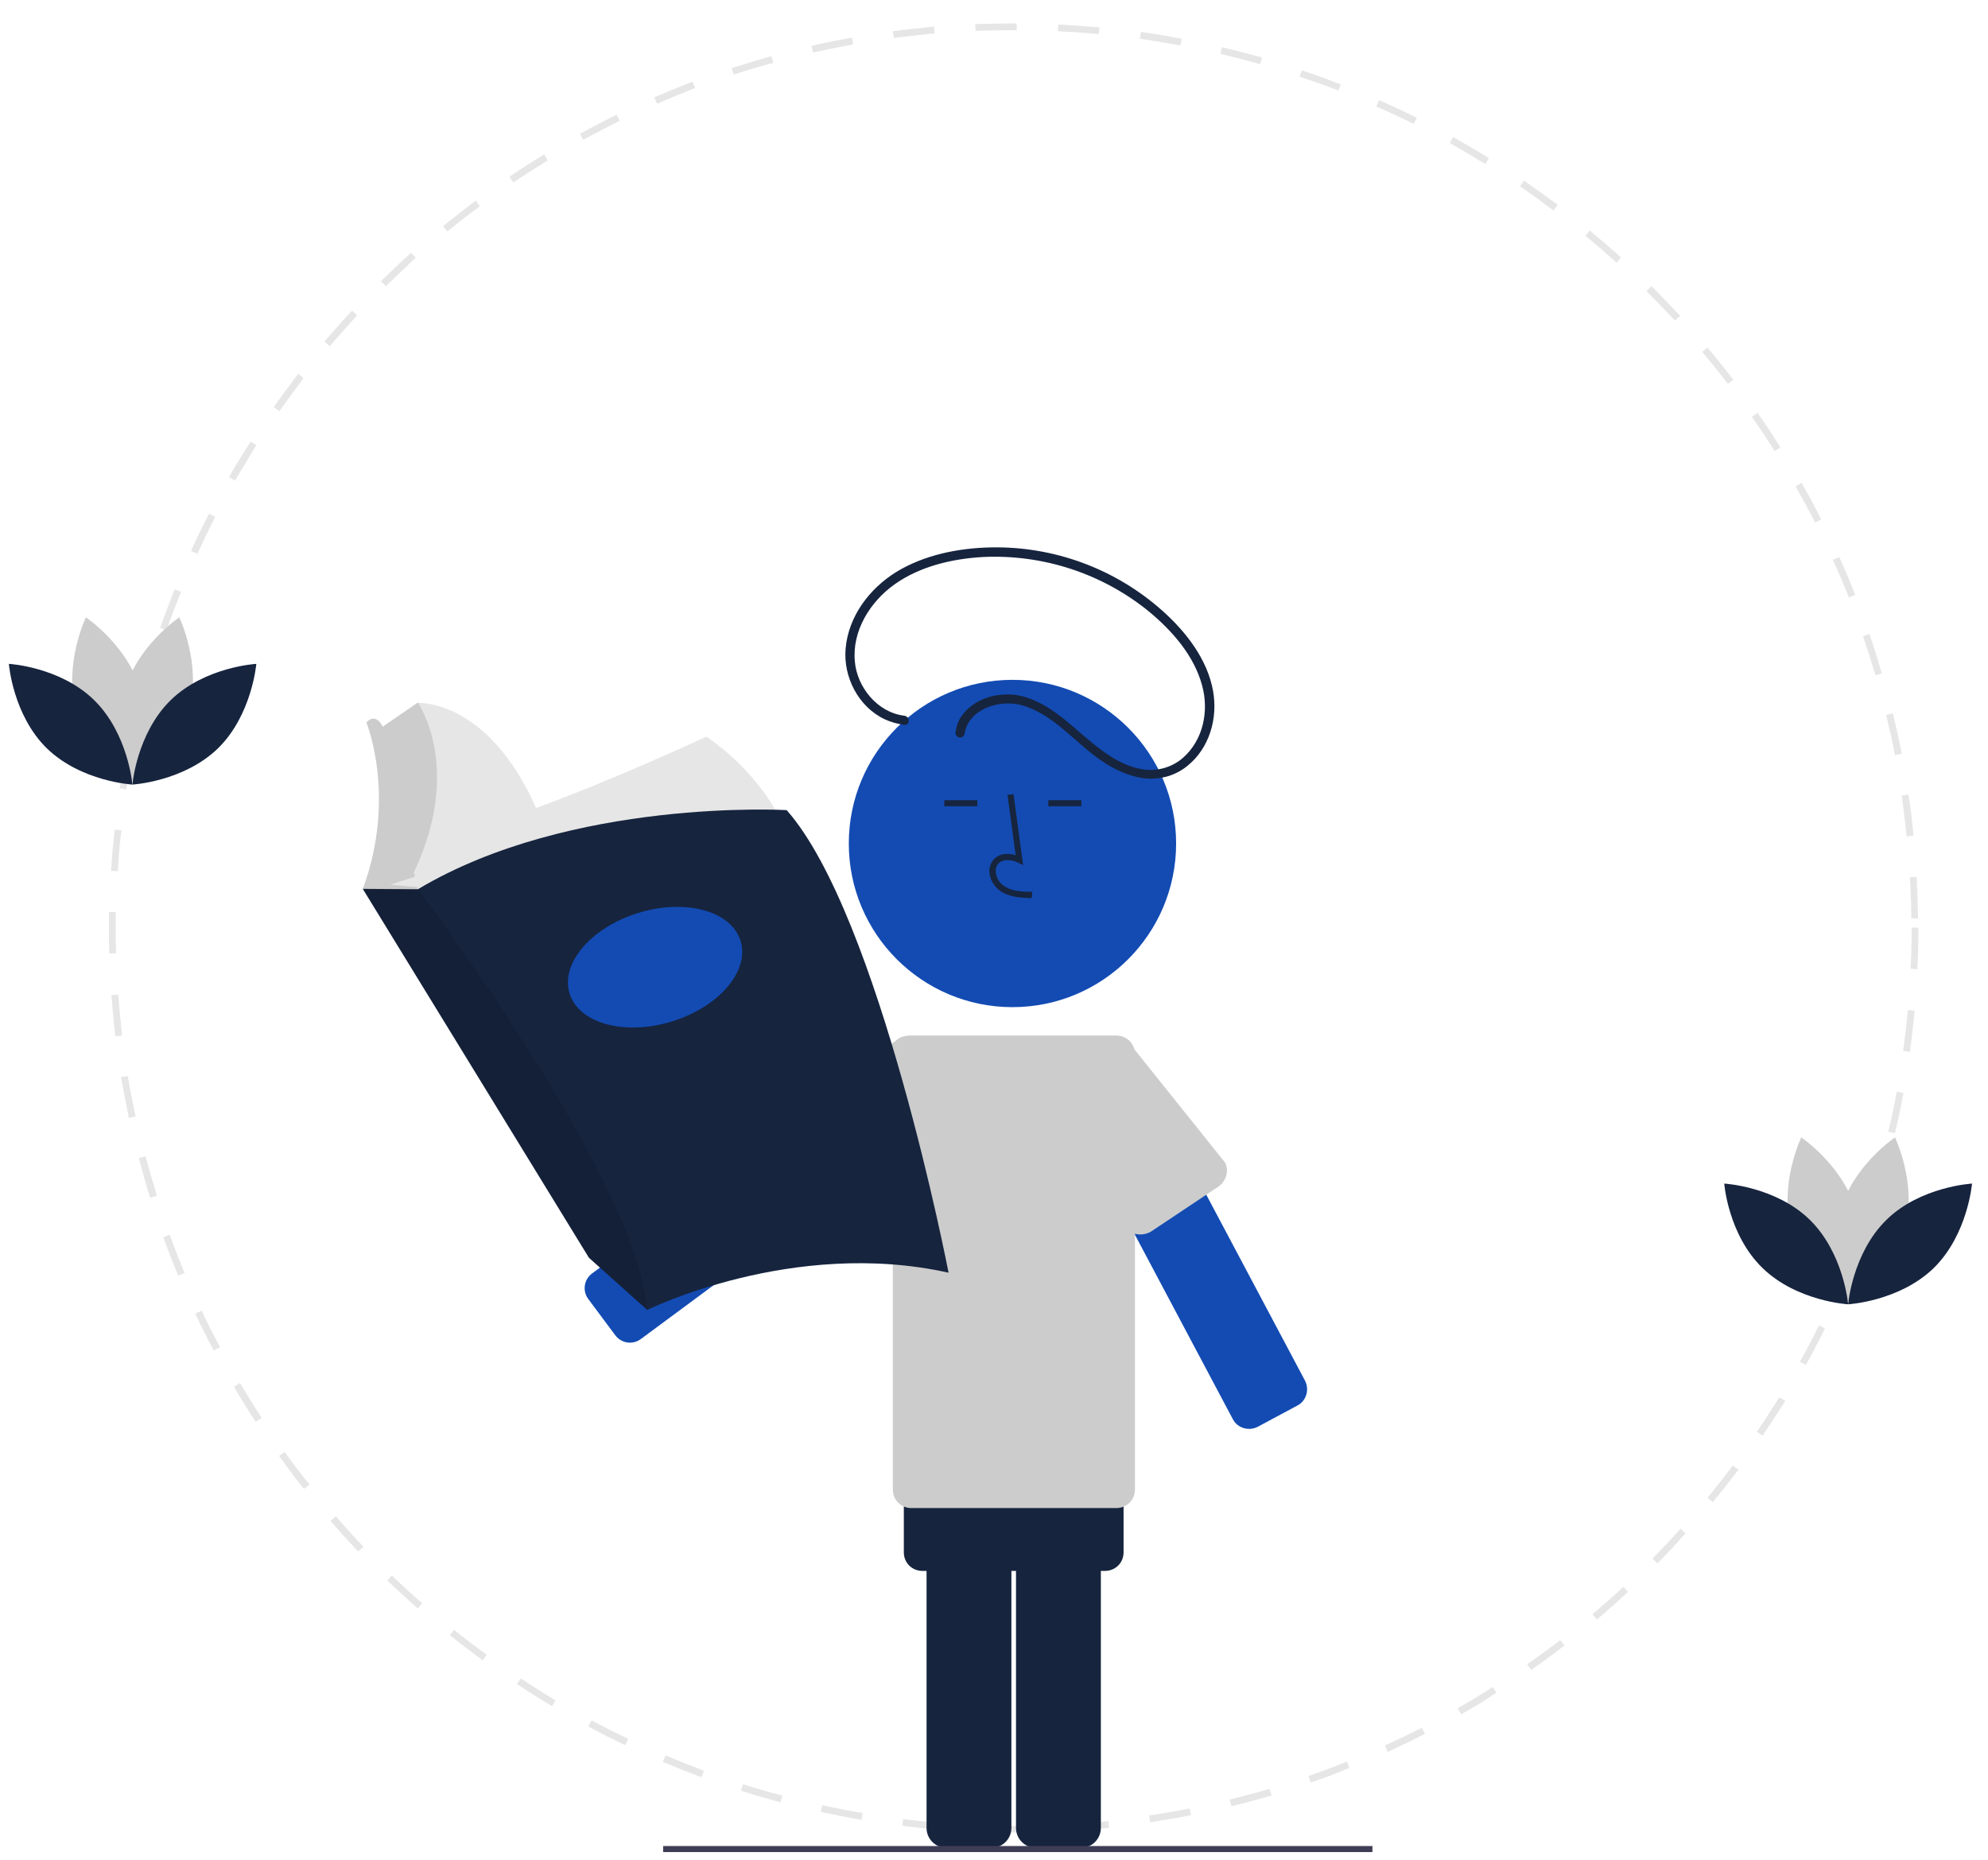 <?xml version="1.0" encoding="utf-8"?>
<!-- Generator: Adobe Illustrator 24.1.3, SVG Export Plug-In . SVG Version: 6.00 Build 0)  -->
<svg version="1.1" id="Layer_1" xmlns="http://www.w3.org/2000/svg" xmlns:xlink="http://www.w3.org/1999/xlink" x="0px" y="0px"
	 viewBox="0 0 560 524" style="enable-background:new 0 0 560 524;" xml:space="preserve">
<style type="text/css">
	.st0{fill:#E6E6E6;}
	.st1{fill:#16243E;}
	.st2{fill:#134BB3;}
	.st3{fill:#CCCCCC;}
	.st4{opacity:0.1;enable-background:new    ;}
	.st5{fill:#3F3D56;}
</style>
<path class="st0" d="M285.5,516.2c-2.7,0-5.4,0-8.1-0.1l0.1-1.9c3.8,0.1,7.7,0.2,11.6,0.1l0,1.9
	C287.9,516.2,286.8,516.2,285.5,516.2z M300.8,515.8l-0.1-1.9c3.8-0.2,7.7-0.5,11.5-0.9l0.2,1.9
	C308.6,515.2,304.7,515.5,300.8,515.8L300.8,515.8z M265.8,515.5c-3.9-0.3-7.8-0.7-11.6-1.2l0.2-1.9c3.8,0.5,7.7,0.9,11.5,1.1
	L265.8,515.5z M324,513.3l-0.3-1.9c3.8-0.6,7.6-1.2,11.4-2l0.4,1.9C331.7,512.1,327.8,512.7,324,513.3L324,513.3z M242.7,512.6
	c-3.8-0.6-7.7-1.4-11.5-2.2l0.4-1.9c3.8,0.8,7.6,1.6,11.4,2.2L242.7,512.6z M346.9,508.8l-0.5-1.9c3.7-0.9,7.5-1.9,11.2-3l0.6,1.9
	C354.4,506.8,350.7,507.9,346.9,508.8L346.9,508.8z M219.9,507.7c-3.7-1-7.5-2.1-11.2-3.3l0.6-1.8c3.7,1.2,7.4,2.2,11.1,3.2
	L219.9,507.7z M369.2,502.1l-0.6-1.8c3.6-1.3,7.3-2.6,10.8-4.1l0.7,1.8C376.6,499.5,372.9,500.9,369.2,502.1L369.2,502.1z
	 M197.6,500.6c-3.6-1.3-7.3-2.8-10.9-4.3l0.8-1.8c3.6,1.5,7.2,2.9,10.8,4.3L197.6,500.6z M390.9,493.5l-0.8-1.8
	c3.5-1.6,7-3.3,10.4-5l0.9,1.7C397.9,490.2,394.4,491.9,390.9,493.5L390.9,493.5z M176.1,491.6c-3.5-1.7-7-3.4-10.4-5.3l0.9-1.7
	c3.4,1.8,6.9,3.6,10.4,5.2L176.1,491.6z M411.6,482.9l-1-1.7c3.3-1.9,6.7-3.9,9.9-6l1,1.6C418.3,479,415,481,411.6,482.9z
	 M155.5,480.6c-3.3-2-6.7-4.1-9.9-6.2l1.1-1.6c3.2,2.1,6.5,4.2,9.8,6.2L155.5,480.6z M431.3,470.4l-1.1-1.6c3.1-2.2,6.3-4.5,9.3-6.8
	l1.2,1.5C437.6,465.9,434.5,468.2,431.3,470.4z M136,467.7c-3.1-2.3-6.3-4.7-9.3-7.1l1.2-1.5c3,2.4,6.1,4.8,9.2,7L136,467.7z
	 M449.8,456.2l-1.2-1.5c2.9-2.5,5.9-5.1,8.7-7.7l1.3,1.4C455.7,451.1,452.8,453.7,449.8,456.2L449.8,456.2z M117.7,453.1
	c-2.9-2.6-5.8-5.2-8.6-7.9l1.3-1.4c2.8,2.7,5.6,5.3,8.5,7.8L117.7,453.1z M466.9,440.4l-1.4-1.4c2.7-2.7,5.4-5.6,7.9-8.4l1.4,1.3
	C472.3,434.8,469.6,437.6,466.9,440.4L466.9,440.4z M100.9,437c-2.7-2.8-5.3-5.7-7.8-8.6l1.5-1.3c2.5,2.9,5.1,5.8,7.8,8.6L100.9,437
	z M482.5,423.1l-1.5-1.2c2.4-3,4.8-6,7.1-9.1l1.6,1.2C487.4,417,485,420.1,482.5,423.1z M85.6,419.4c-2.4-3-4.8-6.2-7-9.3l1.6-1.1
	c2.2,3.1,4.6,6.2,7,9.2L85.6,419.4z M496.5,404.4l-1.6-1.1c2.2-3.2,4.3-6.5,6.3-9.7l1.7,1C500.8,397.9,498.7,401.2,496.5,404.4z
	 M72,400.5c-2.1-3.2-4.2-6.6-6.1-9.9l1.7-1c2,3.3,4,6.6,6.1,9.8L72,400.5z M508.7,384.5l-1.7-0.9c1.9-3.4,3.7-6.8,5.4-10.3l1.7,0.9
	C512.4,377.6,510.6,381.1,508.7,384.5L508.7,384.5z M60.2,380.4c-1.8-3.4-3.6-6.9-5.2-10.4l1.8-0.8c1.6,3.5,3.4,6.9,5.2,10.3
	L60.2,380.4z M519.1,363.5l-1.8-0.8c1.5-3.5,3-7.1,4.4-10.7l1.8,0.7C522.1,356.3,520.6,360,519.1,363.5L519.1,363.5z M50.2,359.3
	c-1.5-3.6-2.9-7.2-4.2-10.8l1.8-0.7c1.3,3.6,2.7,7.2,4.2,10.8L50.2,359.3z M527.5,341.7l-1.8-0.6c1.2-3.6,2.4-7.4,3.4-11.1l1.9,0.5
	C529.8,334.3,528.7,338,527.5,341.7L527.5,341.7z M42.3,337.4c-1.2-3.7-2.2-7.5-3.2-11.2l1.9-0.5c1,3.7,2.1,7.5,3.2,11.1L42.3,337.4
	z M533.8,319.2l-1.9-0.4c0.9-3.7,1.7-7.5,2.4-11.3l1.9,0.4C535.5,311.6,534.7,315.5,533.8,319.2L533.8,319.2z M36.3,314.9
	c-0.8-3.8-1.5-7.6-2.2-11.5l1.9-0.3c0.6,3.8,1.4,7.6,2.2,11.4L36.3,314.9z M538,296.3l-1.9-0.3c0.5-3.8,1-7.7,1.3-11.5l1.9,0.2
	C539,288.6,538.5,292.5,538,296.3L538,296.3z M32.5,291.9c-0.5-3.8-0.8-7.7-1.1-11.6l1.9-0.1c0.3,3.8,0.7,7.7,1.1,11.5L32.5,291.9z
	 M540.1,273l-1.9-0.1c0.2-3.8,0.3-7.7,0.3-11.6h1.9C540.4,265.3,540.3,269.2,540.1,273L540.1,273z M30.8,268.6
	c-0.1-2.4-0.1-4.8-0.1-7.2c0-1.5,0-3,0-4.5l1.9,0c0,1.5,0,3,0,4.4c0,2.4,0,4.8,0.1,7.2L30.8,268.6z M538.4,258.7
	c0-3.8-0.2-7.7-0.4-11.6l1.9-0.1c0.2,3.9,0.3,7.8,0.4,11.7L538.4,258.7z M33.2,245.4l-1.9-0.1c0.2-3.9,0.6-7.8,1-11.6l1.9,0.2
	C33.7,237.7,33.4,241.5,33.2,245.4L33.2,245.4z M537.1,235.6c-0.4-3.8-0.9-7.7-1.4-11.5l1.9-0.3c0.6,3.8,1.1,7.7,1.4,11.6
	L537.1,235.6z M35.6,222.4l-1.9-0.3c0.6-3.8,1.3-7.7,2.1-11.5l1.9,0.4C36.9,214.7,36.2,218.6,35.6,222.4z M533.8,212.7
	c-0.7-3.8-1.6-7.6-2.5-11.3l1.9-0.5c0.9,3.8,1.8,7.6,2.5,11.4L533.8,212.7z M40.2,199.7l-1.9-0.5c0.9-3.8,2-7.5,3.1-11.2l1.9,0.6
	C42.2,192.2,41.2,196,40.2,199.7z M528.3,190.2c-1.1-3.7-2.3-7.4-3.5-11l1.8-0.6c1.3,3.7,2.4,7.4,3.5,11.1L528.3,190.2z M46.9,177.5
	l-1.8-0.6c1.3-3.7,2.7-7.3,4.1-10.9l1.8,0.7C49.6,170.2,48.2,173.8,46.9,177.5L46.9,177.5z M520.8,168.3c-1.4-3.6-2.9-7.1-4.5-10.6
	l1.8-0.8c1.6,3.5,3.1,7.1,4.5,10.7L520.8,168.3z M55.6,156l-1.8-0.8c1.6-3.5,3.3-7.1,5.1-10.5l1.7,0.9C58.9,149,57.2,152.5,55.6,156
	z M511.3,147.2c-1.7-3.4-3.6-6.8-5.5-10.2l1.7-1c1.9,3.4,3.8,6.8,5.5,10.3L511.3,147.2z M66.2,135.4l-1.7-1c1.9-3.4,4-6.7,6.1-10
	l1.6,1C70.2,128.7,68.2,132,66.2,135.4L66.2,135.4z M499.9,127.1c-2-3.3-4.2-6.5-6.4-9.7l1.6-1.1c2.2,3.2,4.4,6.4,6.4,9.7
	L499.9,127.1z M78.7,115.8l-1.6-1.1c2.2-3.2,4.6-6.3,6.9-9.4l1.5,1.2C83.3,109.6,80.9,112.7,78.7,115.8z M486.7,108.1
	c-2.3-3.1-4.8-6.1-7.2-9l1.5-1.2c2.5,3,4.9,6,7.3,9.1L486.7,108.1z M92.9,97.5l-1.5-1.3c2.5-2.9,5.1-5.9,7.8-8.7l1.4,1.3
	C98,91.7,95.4,94.6,92.9,97.5z M471.8,90.3c-2.6-2.8-5.3-5.6-8-8.3l1.4-1.4c2.7,2.7,5.5,5.6,8.1,8.4L471.8,90.3z M108.7,80.6
	l-1.4-1.4c2.8-2.7,5.6-5.4,8.5-8l1.3,1.4C114.3,75.2,111.5,77.9,108.7,80.6L108.7,80.6z M455.4,74c-2.9-2.6-5.8-5.1-8.8-7.6l1.2-1.5
	c3,2.5,5.9,5,8.8,7.6L455.4,74z M126,65.2l-1.2-1.5c3-2.4,6.1-4.8,9.2-7.2l1.2,1.6C132,60.4,129,62.8,126,65.2z M437.6,59.3
	c-3.1-2.3-6.2-4.6-9.4-6.8l1.1-1.6c3.2,2.2,6.4,4.5,9.5,6.8L437.6,59.3z M144.6,51.4l-1.1-1.6c3.2-2.2,6.5-4.3,9.8-6.3l1,1.7
	C151,47.2,147.7,49.3,144.6,51.4z M418.4,46.2c-3.3-2-6.6-4-10-5.9l0.9-1.7c3.4,1.9,6.8,3.9,10.1,5.9L418.4,46.2z M164.3,39.4
	l-0.9-1.7c3.4-1.9,6.9-3.7,10.3-5.4l0.9,1.7C171.1,35.8,167.7,37.5,164.3,39.4L164.3,39.4z M398.2,34.9c-3.4-1.7-7-3.4-10.5-4.9
	l0.8-1.8c3.5,1.6,7.1,3.2,10.6,5L398.2,34.9z M185.1,29.2l-0.8-1.8c3.5-1.5,7.2-3,10.8-4.4l0.7,1.8
	C192.2,26.2,188.6,27.7,185.1,29.2L185.1,29.2z M377,25.5c-3.6-1.4-7.3-2.7-10.9-3.9l0.6-1.8c3.7,1.2,7.4,2.6,11,4L377,25.5z
	 M206.7,21l-0.6-1.8c3.7-1.2,7.4-2.3,11.2-3.4l0.5,1.9C214.1,18.7,210.3,19.8,206.7,21L206.7,21z M355,18.1c-3.7-1.1-7.5-2-11.2-2.9
	l0.4-1.9c3.8,0.9,7.6,1.9,11.3,2.9L355,18.1z M229,14.8l-0.4-1.9c3.8-0.9,7.6-1.6,11.4-2.3l0.3,1.9C236.6,13.2,232.7,14,229,14.8
	L229,14.8z M332.5,12.8c-3.8-0.7-7.6-1.3-11.4-1.9l0.3-1.9c3.8,0.5,7.7,1.2,11.5,1.9L332.5,12.8z M251.8,10.7l-0.3-1.9
	c3.8-0.5,7.7-0.9,11.6-1.3l0.2,1.9C259.5,9.8,255.6,10.2,251.8,10.7L251.8,10.7z M309.5,9.6c-3.8-0.4-7.7-0.6-11.5-0.8l0.1-1.9
	c3.9,0.2,7.8,0.5,11.6,0.8L309.5,9.6z M274.8,8.7l-0.1-1.9c3.6-0.1,7.2-0.2,10.8-0.2l0.9,0l0,1.9l-0.9,0
	C282,8.5,278.4,8.6,274.8,8.7L274.8,8.7z"/>
<path class="st1" d="M286.2,514.9v-106c0-3.1,2.5-5.6,5.6-5.6h12.7c3.1,0,5.6,2.5,5.6,5.6v106c0,3.1-2.5,5.6-5.6,5.6h-12.7
	C288.7,520.5,286.2,518,286.2,514.9z"/>
<path class="st1" d="M261,514.9v-106c0-3.1,2.5-5.6,5.6-5.6h12.7c3.1,0,5.6,2.5,5.6,5.6v106c0,3.1-2.5,5.6-5.6,5.6h-12.7
	C263.5,520.5,261,518,261,514.9z"/>
<path class="st1" d="M259.8,373.9h51.5c2.9,0,5.2,2.3,5.2,5.2v58.2c0,2.9-2.3,5.2-5.2,5.2h-51.5c-2.9,0-5.2-2.3-5.2-5.2v-58.2
	C254.6,376.3,256.9,373.9,259.8,373.9z"/>
<path class="st0" d="M199,207.5c0,0-26,12.1-48,20.1c-13.6-30.8-33.3-29.6-33.3-29.6l-11.9,8.2l2.1,12.3l-0.6,20.1l-3.1,10.5
	l4.5,0.8l2.5,0.5l0.4-0.3c-0.6,2.5-0.9,5.1-0.8,7.7l112.7-17.6C223.6,240.1,219.7,221.9,199,207.5z"/>
<path class="st2" d="M173.3,376.1l-7.6-10.2c-1.7-2.3-1.2-5.5,1.1-7.2l85.2-63c2.3-1.7,5.5-1.2,7.2,1.1l7.6,10.2
	c1.7,2.3,1.2,5.5-1.1,7.2l-85.2,63C178.2,378.9,175,378.4,173.3,376.1z"/>
<path class="st2" d="M299.7,299.2l11.2-6c2.5-1.3,5.7-0.4,7,2.1l49.7,93.6c1.3,2.5,0.4,5.7-2.1,7l-11.2,6c-2.5,1.3-5.7,0.4-7-2.1
	l-49.7-93.6C296.2,303.7,297.2,300.6,299.7,299.2z"/>
<path class="st3" d="M342.4,334.8L324.1,347c-2.8,1.5-6.2,0.6-7.5-1.9l-20.3-38.2c-1.3-2.5-0.2-5.8,2.7-7.3l12.5-6.6
	c2.8-1.5,6.2-0.6,7.5,1.9l26.1,32.6C346.4,330.1,345.2,333.3,342.4,334.8z"/>
<path class="st3" d="M217.4,323.6l11.9,15.8c2,2.1,5.2,2.2,7.3,0.2l31.5-29.6c2.1-2,2.2-5.2,0.2-7.3l-8.7-9.3
	c-2-2.1-5.2-2.2-7.3-0.2l-34.7,23C215.6,318.3,215.5,321.5,217.4,323.6L217.4,323.6z"/>
<path class="st3" d="M256.7,291.7h57.8c2.9,0,5.2,2.3,5.2,5.2v122.7c0,2.9-2.3,5.2-5.2,5.2h-57.8c-2.9,0-5.2-2.3-5.2-5.2V296.9
	C251.5,294,253.8,291.7,256.7,291.7z"/>
<circle class="st2" cx="285.2" cy="237.6" r="46.1"/>
<path class="st1" d="M290.6,253c-2.8-0.1-6.4-0.2-9.1-2.2c-1.6-1.3-2.7-3.2-2.8-5.2c-0.1-1.5,0.5-2.9,1.6-3.9
	c1.4-1.2,3.5-1.5,5.8-0.8l-2.3-17l1.7-0.2l2.7,20l-1.4-0.7c-1.7-0.8-3.9-1.1-5.3,0c-0.7,0.6-1.1,1.6-1,2.5c0.1,1.5,0.8,3,2.1,3.9
	c2.1,1.6,4.9,1.8,8.2,1.8L290.6,253z"/>
<rect x="266" y="225.4" class="st1" width="9.3" height="1.7"/>
<rect x="295.3" y="225.4" class="st1" width="9.3" height="1.7"/>
<path class="st1" d="M254.7,201.6c-7.5-0.9-13.3-8-13.9-15.3c-0.8-8.6,4.3-16.8,11.2-21.7c7.2-5.1,16.2-7.2,24.9-7.7
	c17-0.8,33.7,4.7,46.8,15.4c6.5,5.4,12.6,12.3,14.9,20.7c2,7.2,0.4,15.4-5.4,20.5c-2.9,2.5-6.7,3.7-10.6,3.3
	c-4.5-0.5-8.7-2.8-12.3-5.5c-7-5.1-12.8-12.2-21.3-14.9c-6.3-2-14.4-0.2-18.2,5.4c-0.9,1.3-1.4,2.8-1.6,4.3
	c-0.2,0.7,0.2,1.4,0.9,1.6c0.7,0.2,1.4-0.2,1.6-0.9c1-7.1,9.8-9.8,15.9-8.2c9,2.4,15,10.4,22.4,15.5c3.9,2.7,8.3,4.8,13,5.2
	c4.1,0.3,8.2-0.9,11.4-3.5c6.3-5,8.7-13.5,7.3-21.2c-1.6-8.9-7.6-16.6-14.2-22.5c-13.3-11.9-30.7-18.3-48.5-17.9
	c-9.1,0.2-18.6,2.1-26.5,6.9c-7.6,4.7-13.5,12.5-14.3,21.6c-0.7,8,3.6,16.4,11,19.9c1.7,0.8,3.6,1.3,5.5,1.6
	C256.4,204.4,256.4,201.8,254.7,201.6L254.7,201.6z"/>
<path class="st3" d="M111.2,248.8l5.5-1.8c0.6-1.1-0.5-0.4,0-1.5c13.8-29.5,1-47.6,1-47.6l-9.9,6.8c0-0.1,0-0.1-0.1-0.2
	c0,0-1.8-3.9-4.5-1c0,0,8.6,20.9-1,46.9l11.1,5.1l4.3-5.1l0.1-0.5l-7.7-0.7L111.2,248.8z"/>
<path class="st1" d="M267.2,358.5c-44-9.8-84.9,10.5-84.9,10.5l-0.1-0.1l-16.3-14.6l-63.7-103.9l15.5,0.1
	c43.2-25.8,103.9-22.3,103.9-22.3C247.8,257.9,267.2,358.5,267.2,358.5z"/>
<path class="st4" d="M182.2,368.8l-16.3-14.6l-63.7-103.9l15.5,0.1C117.7,250.4,179.6,332.2,182.2,368.8z"/>
<ellipse transform="matrix(0.956 -0.293 0.293 0.956 -71.762 66.119)" class="st2" cx="184.6" cy="272.4" rx="25.2" ry="16"/>
<path class="st3" d="M53.3,199.9c-3.5,13-15.5,21-15.5,21s-6.3-13-2.8-26s15.5-21,15.5-21S56.8,187,53.3,199.9z"/>
<path class="st3" d="M21.4,199.9c3.5,13,15.5,21,15.5,21s6.3-13,2.8-26s-15.5-21-15.5-21S17.9,187,21.4,199.9z"/>
<path class="st1" d="M26.5,197.2c9.6,9.4,10.8,23.8,10.8,23.8s-14.4-0.8-24.1-10.2C3.6,201.4,2.5,187,2.5,187S16.9,187.8,26.5,197.2
	z"/>
<path class="st1" d="M48.1,197.2c-9.6,9.4-10.8,23.8-10.8,23.8s14.4-0.8,24.1-10.2C71,201.4,72.2,187,72.2,187
	S57.8,187.8,48.1,197.2z"/>
<path class="st3" d="M536.6,346.4c-3.5,13-15.5,21-15.5,21s-6.3-13-2.8-26s15.5-21,15.5-21S540.1,333.4,536.6,346.4z"/>
<path class="st3" d="M504.6,346.4c3.5,13,15.5,21,15.5,21s6.3-13,2.8-26s-15.5-21-15.5-21S501.1,333.4,504.6,346.4z"/>
<path class="st1" d="M509.8,343.6c9.6,9.4,10.8,23.8,10.8,23.8s-14.4-0.8-24.1-10.2s-10.8-23.8-10.8-23.8S500.2,334.2,509.8,343.6z"
	/>
<path class="st1" d="M531.4,343.6c-9.6,9.4-10.8,23.8-10.8,23.8s14.4-0.8,24.1-10.2c9.6-9.4,10.8-23.8,10.8-23.8
	S541,334.2,531.4,343.6z"/>
<rect x="186.8" y="520" class="st5" width="199.8" height="1.7"/>
</svg>
